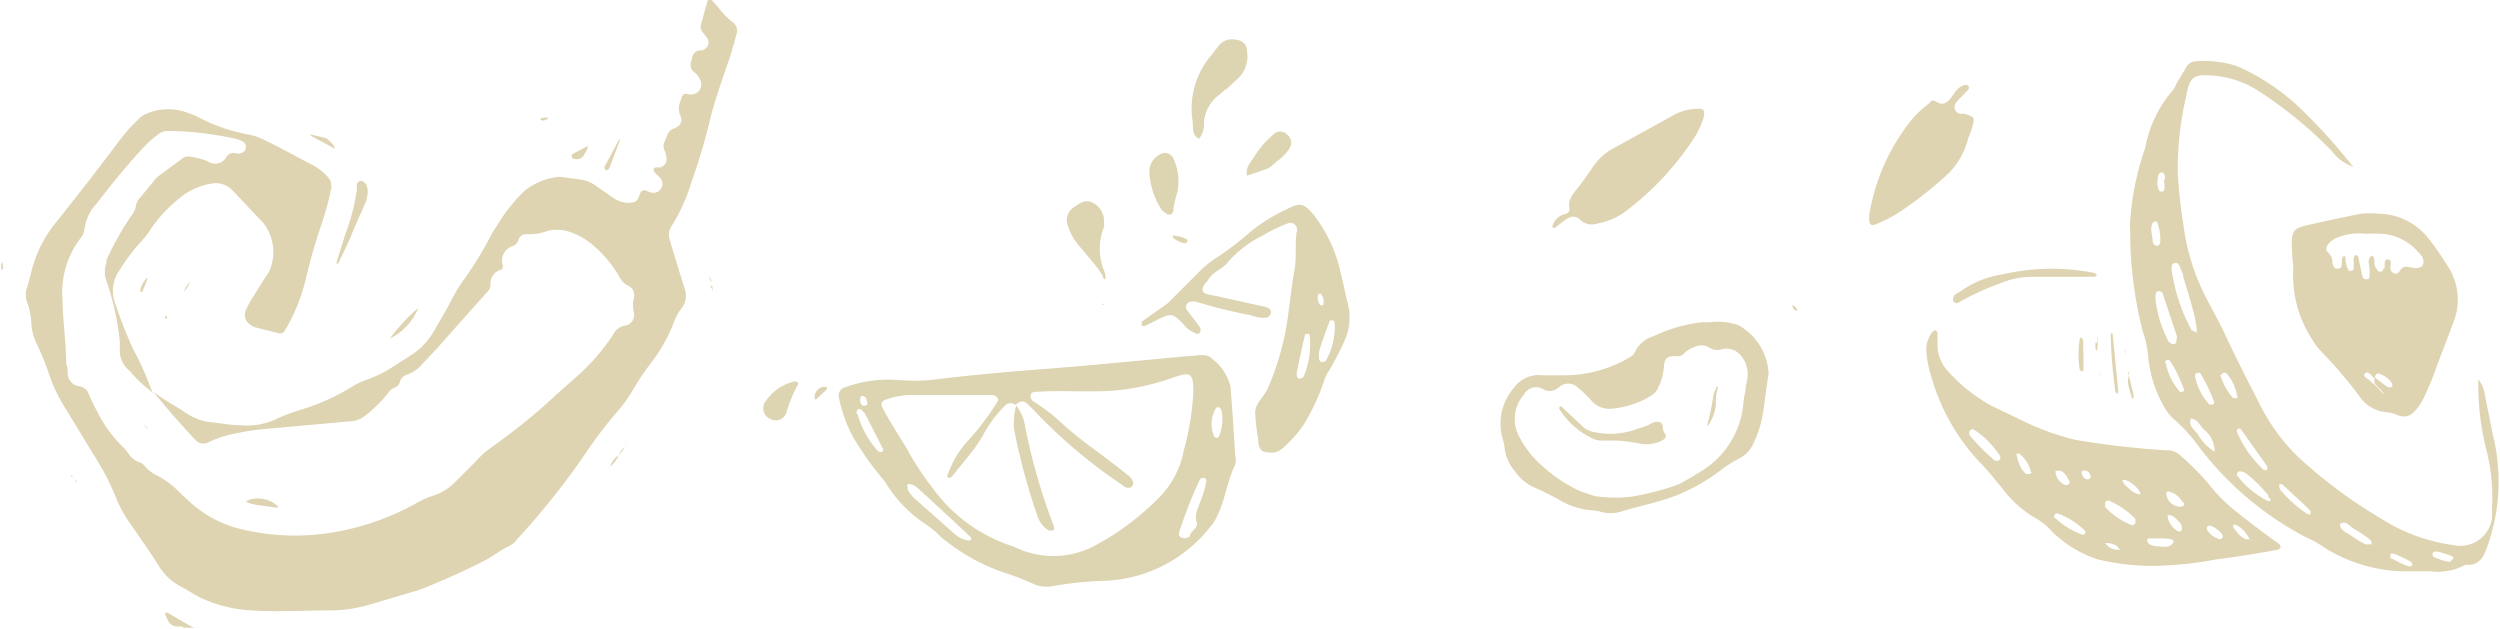 <svg id="Layer_1" data-name="Layer 1" xmlns="http://www.w3.org/2000/svg" width="82" height="20.64" viewBox="0 0 82 20.64"><defs><style>.cls-1{fill:#ddd4b1;}.cls-2{fill:#ded4b1;}.cls-3{fill:#dfd4b1;}</style></defs><path class="cls-1" d="M372.39,389.63a10.08,10.08,0,0,1-1.08-1.52,4.79,4.79,0,0,1-.43-1.22.28.28,0,0,1,.21-.36,4.06,4.06,0,0,1,1.66-.24,6.54,6.54,0,0,0,1.17,0c1.28-.16,2.57-.27,3.86-.37,1.55-.12,3.11-.28,4.67-.42.23,0,.48-.1.67.1a1.62,1.62,0,0,1,.6.91c.06.74.11,1.49.15,2.23a.64.64,0,0,1,0,.34c-.26.53-.32,1.13-.58,1.66a1.44,1.44,0,0,1-.25.39,4.62,4.62,0,0,1-3.44,1.75,12.1,12.1,0,0,0-1.69.17,1.06,1.06,0,0,1-.68-.08,9,9,0,0,0-1-.38,6.56,6.56,0,0,1-2-1.14,2.86,2.86,0,0,0-.5-.42A4.27,4.27,0,0,1,372.39,389.63Zm4.28-2.52h0a.26.26,0,0,0-.32,0,4.08,4.08,0,0,0-.75,1c-.27.48-.65.88-1,1.33a.11.11,0,0,1-.15.05s-.05-.08,0-.1a3.18,3.18,0,0,1,.61-1.05,8.5,8.5,0,0,0,1-1.31c.08-.11,0-.22-.13-.24h-.29c-.77,0-1.53,0-2.29,0a2.21,2.21,0,0,0-.81.11c-.29.07-.33.16-.18.41.23.41.48.81.73,1.21a9.23,9.23,0,0,0,.87,1.33,5.23,5.23,0,0,0,2.62,1.9l.21.09a2.89,2.89,0,0,0,2.65-.21,6.16,6.16,0,0,0,.55-.33,9.18,9.18,0,0,0,1.4-1.16,3,3,0,0,0,.8-1.54,8.76,8.76,0,0,0,.31-1.9c0-.64-.07-.69-.68-.48a7.86,7.86,0,0,1-1.71.4c-.9.1-1.8,0-2.7.06-.1,0-.21,0-.24.09a.23.23,0,0,0,.12.25,6.16,6.16,0,0,1,.71.52,12.51,12.51,0,0,0,1.13.94c.41.3.82.61,1.22.93.18.13.23.31.12.39s-.23,0-.31-.07a16.92,16.92,0,0,1-2.83-2.38,3,3,0,0,0-.25-.25C376.93,386.93,376.79,387,376.67,387.11Zm-3.39,3,1.4,1.24a.82.82,0,0,0,.42.2.12.12,0,0,0,.1,0,.09.09,0,0,0,0-.1c-.58-.55-1.17-1.09-1.76-1.63a.47.47,0,0,0-.2-.1.09.09,0,0,0-.11,0,.12.12,0,0,0,0,.1C373.12,389.93,373.22,390,373.28,390.11Zm9.11,1.3c0-.16.3-.26.22-.46s.05-.46.12-.67a3.22,3.22,0,0,0,.2-.67s0-.08-.05-.1a.18.18,0,0,0-.1,0,.2.2,0,0,0-.08.08,14.43,14.43,0,0,0-.66,1.69.14.14,0,0,0,.09.19A.25.25,0,0,0,382.39,391.41Zm-10.65-4c-.12-.16-.21-.2-.25-.14s-.06.11,0,.15a3,3,0,0,0,.67,1.21s.11.06.15,0,0-.08,0-.1Zm11.68-.13c-.06-.11-.13-.11-.17-.07a1,1,0,0,0-.06.94.09.09,0,0,0,.15,0A1.47,1.47,0,0,0,383.42,387.26Zm-11.65-.14c.09-.09,0-.18,0-.25a.16.16,0,0,0-.14-.07c-.08,0-.08.21,0,.3A.12.12,0,0,0,371.77,387.12Z" transform="translate(-343.36 -373.83)"/><path class="cls-1" d="M381.66,383.78l1-1a3.24,3.24,0,0,1,.53-.45,9.89,9.89,0,0,0,1.21-.92,5.85,5.85,0,0,1,1.19-.73c.43-.22.55-.17.86.2a4.66,4.66,0,0,1,.87,1.84c.08.33.15.65.23,1a1.85,1.85,0,0,1-.1,1.31,10.2,10.2,0,0,1-.48.93,1.47,1.47,0,0,0-.2.42,7,7,0,0,1-.62,1.33,3.85,3.85,0,0,1-.73.83.52.52,0,0,1-.43.13c-.26,0-.34-.11-.36-.37v-.06a6.44,6.44,0,0,1-.1-.87c0-.31.27-.5.4-.77a8.88,8.88,0,0,0,.7-2.59c.06-.44.11-.89.19-1.33s0-.86.08-1.29a.22.22,0,0,0-.31-.23,5.43,5.43,0,0,0-.84.41,3.58,3.58,0,0,0-1.1.84c-.16.23-.49.32-.65.58-.05.08-.13.15-.17.23s-.05.2.07.24.27.06.4.09l1.44.32a.71.71,0,0,1,.22.06.16.16,0,0,1,.07.21.25.25,0,0,1-.12.11,1.16,1.16,0,0,1-.52-.08,16.12,16.12,0,0,1-1.82-.45h-.06c-.08,0-.16,0-.21.07a.17.17,0,0,0,0,.22c.14.19.29.37.42.56a.18.18,0,0,1,0,.16c-.05.08-.14.05-.21,0a.78.78,0,0,1-.32-.25c-.37-.39-.41-.39-.91-.14l-.36.18s-.1,0-.11,0,0-.1,0-.14Zm4.63,1s0,0-.05,0-.08,0-.08.05c-.1.42-.19.83-.27,1.25,0,.06,0,.17.1.17a.17.17,0,0,0,.14-.09,2.79,2.79,0,0,0,.19-1.31S386.3,384.79,386.29,384.77Zm.8-.44s-.1,0-.11,0c-.12.32-.24.64-.35,1a1,1,0,0,0,0,.29s.05.08.07.08a.23.23,0,0,0,.15-.05,2.31,2.31,0,0,0,.29-1.23S387.11,384.36,387.09,384.33Zm-.42-.88s0,0,0,0-.08,0-.08.06a.35.35,0,0,0,.08.32s.08,0,.09,0A.41.41,0,0,0,386.67,383.45Z" transform="translate(-343.36 -373.83)"/><path class="cls-1" d="M383.57,376.75l-.22.19a1.25,1.25,0,0,0-.5.89.79.79,0,0,1-.16.55c-.25-.12-.19-.37-.21-.56a2.68,2.68,0,0,1,.58-2.14l.25-.32a.56.56,0,0,1,.62-.22.36.36,0,0,1,.33.36,1,1,0,0,1-.29.9l-.39.36Z" transform="translate(-343.36 -373.83)"/><path class="cls-1" d="M379.39,382.66c-.18-.23-.37-.45-.56-.68a2,2,0,0,1-.46-.79.51.51,0,0,1,.26-.59c.18-.13.36-.24.59-.11a.66.66,0,0,1,.35.62.47.47,0,0,1,0,.17,1.89,1.89,0,0,0,0,1.42,1.09,1.09,0,0,1,.05.17s0,.07,0,.11-.07,0-.08-.06S379.44,382.74,379.39,382.66Z" transform="translate(-343.36 -373.83)"/><path class="cls-1" d="M381.46,380.71a2.52,2.52,0,0,1-.4-1.21.63.63,0,0,1,.32-.59.31.31,0,0,1,.48.15,1.72,1.72,0,0,1,.1,1.14,3.43,3.43,0,0,0-.11.46c0,.07,0,.16-.09.2S381.58,380.82,381.46,380.71Z" transform="translate(-343.36 -373.83)"/><path class="cls-1" d="M385.23,379.13a1.86,1.86,0,0,1-.27.22c-.23.09-.47.16-.7.24-.06-.29.15-.46.27-.67a3.08,3.08,0,0,1,.61-.69.3.3,0,0,1,.42,0,.34.34,0,0,1,.1.46A1.57,1.57,0,0,1,385.23,379.13Z" transform="translate(-343.36 -373.83)"/><path class="cls-1" d="M369.54,386.38s0,0,0,.05a4.5,4.5,0,0,0-.38.91.37.37,0,0,1-.56.22.38.38,0,0,1-.11-.59,1.53,1.53,0,0,1,.94-.63A.25.25,0,0,1,369.54,386.38Z" transform="translate(-343.36 -373.83)"/><path class="cls-1" d="M370.13,386.93l-.05,0s0-.07,0-.11a.34.34,0,0,1,.29-.3l.11,0s0,.06,0,.08Z" transform="translate(-343.36 -373.83)"/><path class="cls-1" d="M382.31,381.7s0,.05,0,.05-.05.06-.08.06a.75.75,0,0,1-.4-.19.17.17,0,0,1,0-.05s.06-.05.08,0A.75.75,0,0,1,382.31,381.7Z" transform="translate(-343.36 -373.83)"/><path class="cls-1" d="M379.57,383.83l0,0h-.05s0-.06,0-.06Z" transform="translate(-343.36 -373.83)"/><polygon class="cls-1" points="35.32 11.29 35.3 11.3 35.32 11.3 35.32 11.29"/><path class="cls-1" d="M378.85,385.14l-.17,0h0l.17,0Z" transform="translate(-343.36 -373.83)"/><path class="cls-1" d="M378.85,385.15h0Z" transform="translate(-343.36 -373.83)"/><path class="cls-1" d="M376.67,387.11a1.42,1.42,0,0,1,.3.63,19.44,19.44,0,0,0,.95,3.33.3.3,0,0,1,0,.16c-.05,0-.12,0-.16,0a.87.87,0,0,1-.38-.5,20.17,20.17,0,0,1-.76-2.84,2.11,2.11,0,0,1,.07-.75Z" transform="translate(-343.36 -373.83)"/><path class="cls-2" d="M348.38,386.72a1.47,1.47,0,0,1-.1-.22,8.8,8.8,0,0,0-.55-1.21,15.14,15.14,0,0,1-.6-1.53,1.17,1.17,0,0,1,.16-1.08,5.94,5.94,0,0,1,.71-.94,2.33,2.33,0,0,0,.28-.36,4.71,4.71,0,0,1,1.11-1.16,2.18,2.18,0,0,1,.92-.37.74.74,0,0,1,.67.22c.33.34.65.7,1,1.05a1.56,1.56,0,0,1,.3,1.35,1.15,1.15,0,0,1-.22.46l-.45.72a2.19,2.19,0,0,0-.16.3.39.39,0,0,0,.15.55.6.6,0,0,0,.11.06l.79.2a.16.16,0,0,0,.2-.09c.05-.08.1-.16.14-.24a6,6,0,0,0,.52-1.33c.1-.4.2-.81.32-1.21s.21-.65.32-1a8.22,8.22,0,0,0,.21-.82.45.45,0,0,0-.13-.47,2,2,0,0,0-.43-.34c-.52-.26-1-.54-1.54-.8a2.25,2.25,0,0,0-.51-.2,5.83,5.83,0,0,1-1.8-.62c-.1-.05-.21-.08-.31-.12a1.81,1.81,0,0,0-1.37.06.64.64,0,0,0-.19.13,6.32,6.32,0,0,0-.69.78c-.66.88-1.33,1.74-2,2.58a4.13,4.13,0,0,0-.87,1.75l-.12.44a.66.66,0,0,0,0,.48,2.36,2.36,0,0,1,.14.74,1.75,1.75,0,0,0,.18.64,8.85,8.85,0,0,1,.43,1.07,5,5,0,0,0,.43.91l1.14,1.87a7.47,7.47,0,0,1,.6,1.2,4.07,4.07,0,0,0,.45.82c.32.46.64.91.94,1.39a1.89,1.89,0,0,0,.77.71c.22.11.42.26.64.36a4.49,4.49,0,0,0,1.61.4c.91.06,1.81,0,2.71,0a4.65,4.65,0,0,0,1.23-.2l1.25-.37a5.05,5.05,0,0,0,.55-.18c.65-.27,1.29-.55,1.91-.87.3-.15.56-.37.87-.51a.69.69,0,0,0,.22-.2,25.22,25.22,0,0,0,2.15-2.68,16.05,16.05,0,0,1,1.23-1.62,4,4,0,0,0,.42-.6,8.44,8.44,0,0,1,.59-.88,5.35,5.35,0,0,0,.77-1.38,1.56,1.56,0,0,1,.22-.4.67.67,0,0,0,.11-.68l-.44-1.43a1.21,1.21,0,0,0-.05-.18.51.51,0,0,1,.07-.43,5.77,5.77,0,0,0,.64-1.41,19.87,19.87,0,0,0,.64-2.16c.14-.55.33-1.08.51-1.62a10.33,10.33,0,0,0,.33-1.08.34.34,0,0,0-.13-.42,2.8,2.8,0,0,1-.45-.46c-.06-.08-.13-.15-.2-.23s-.14-.06-.16,0c-.08.26-.15.53-.22.79a.25.25,0,0,0,.07.25l.13.17a.26.26,0,0,1-.18.41c-.26,0-.3.17-.34.37a.3.3,0,0,0,.1.35.55.55,0,0,1,.19.24.33.33,0,0,1-.31.49c-.08,0-.16-.05-.23,0s-.08.16-.11.24a.56.56,0,0,0,0,.44c.1.22,0,.35-.19.43a.34.34,0,0,0-.24.24l-.08.2a.3.3,0,0,0,0,.29,1,1,0,0,1,.06.23.27.27,0,0,1-.22.32h-.12a.09.09,0,0,0-.05.16,1.06,1.06,0,0,0,.15.15.3.3,0,0,1,.06.39.3.3,0,0,1-.37.11l-.12-.05a.14.14,0,0,0-.19.09c-.05.1-.06.23-.18.28a.68.68,0,0,1-.42,0,.83.83,0,0,1-.3-.14l-.52-.36a1.15,1.15,0,0,0-.53-.23l-.6-.08a.49.49,0,0,0-.21,0,2.18,2.18,0,0,0-1,.42,5.16,5.16,0,0,0-.93,1.16,2.68,2.68,0,0,0-.18.28,11.9,11.9,0,0,1-1,1.62,6.72,6.72,0,0,0-.42.74l-.5.87a2.3,2.3,0,0,1-.79.79l-.69.44a4.39,4.39,0,0,1-.66.31,2.5,2.5,0,0,0-.5.23,7.2,7.2,0,0,1-1.77.79,6.09,6.09,0,0,0-.71.27,2.21,2.21,0,0,1-1.15.22c-.33,0-.65-.06-1-.1a1.75,1.75,0,0,1-.8-.28c-.37-.25-.77-.45-1.12-.73.44.54.9,1.07,1.38,1.58l0,0a.35.35,0,0,0,.47.07,3.58,3.58,0,0,1,.84-.27,8,8,0,0,1,1-.15l1.76-.16,1-.09a.84.84,0,0,0,.46-.15,4.22,4.22,0,0,0,.8-.78.39.39,0,0,1,.21-.17.32.32,0,0,0,.18-.2.33.33,0,0,1,.23-.23,1.22,1.22,0,0,0,.51-.36l.48-.51,1.11-1.25.51-.57a.36.36,0,0,0,.13-.26.46.46,0,0,1,.33-.49c.07,0,.08-.07.07-.15a.5.5,0,0,1,.33-.63.29.29,0,0,0,.18-.19.27.27,0,0,1,.28-.2,1.62,1.62,0,0,0,.69-.11,1.33,1.33,0,0,1,.81.07,2.21,2.21,0,0,1,.7.43,3.82,3.82,0,0,1,.83,1,.65.65,0,0,0,.29.3.33.33,0,0,1,.19.4,1.11,1.11,0,0,0,0,.48.35.35,0,0,1-.29.43.53.53,0,0,0-.39.3,7,7,0,0,1-1.33,1.49l-.55.49a19.92,19.92,0,0,1-2.08,1.69,3,3,0,0,0-.54.48l-.71.71a1.75,1.75,0,0,1-.73.43,2.49,2.49,0,0,0-.47.21,8.46,8.46,0,0,1-2.89,1,7.53,7.53,0,0,1-2.84-.11,3.8,3.8,0,0,1-1.78-.94l-.31-.29a3,3,0,0,0-.7-.53,1.31,1.31,0,0,1-.46-.35.31.31,0,0,0-.15-.1.68.68,0,0,1-.37-.3,1.18,1.18,0,0,0-.18-.21,4.2,4.2,0,0,1-.82-1.13,5.55,5.55,0,0,1-.29-.6.38.38,0,0,0-.31-.25.43.43,0,0,1-.38-.41c0-.11,0-.22-.05-.33,0-.7-.11-1.4-.12-2.1a2.92,2.92,0,0,1,.58-2,.59.59,0,0,0,.14-.3,1.46,1.46,0,0,1,.39-.84c.5-.65,1-1.27,1.58-1.89a3.47,3.47,0,0,1,.46-.4.46.46,0,0,1,.25-.1l.36,0a11.67,11.67,0,0,1,1.87.24l.18.05.13.07a.18.18,0,0,1,.07.19.19.19,0,0,1-.15.17.38.38,0,0,1-.21,0,.25.25,0,0,0-.26.11.43.43,0,0,1-.63.16,2.21,2.21,0,0,0-.56-.15.31.31,0,0,0-.26.05l-.78.58a.52.52,0,0,0-.11.1l-.5.61a.47.47,0,0,0-.14.27.72.72,0,0,1-.17.35,10,10,0,0,0-.8,1.43l0,.09a.86.86,0,0,0,0,.59,8.67,8.67,0,0,1,.44,2l0,.36a.85.85,0,0,0,.33.6C347.86,386.3,348.12,386.51,348.38,386.72Z" transform="translate(-343.36 -373.83)"/><path class="cls-2" d="M355.4,380.29a.63.63,0,0,0,0-.33.3.3,0,0,0-.12-.17c-.1-.06-.18,0-.21.07a.4.4,0,0,0,0,.15,6.66,6.66,0,0,1-.39,1.52c-.09.3-.19.6-.28.9,0,0,0,.05,0,.05s0,0,.05,0c.15-.32.31-.63.46-1s.31-.7.46-1.05Z" transform="translate(-343.36 -373.83)"/><path class="cls-2" d="M349.35,394.42l.33,0s0,0,.05,0,0,0,0,0c-.3-.14-.58-.33-.87-.49,0,0-.06,0-.08,0s0,0,0,.06a1.3,1.3,0,0,0,.08.17.34.34,0,0,0,.3.22l.21,0Z" transform="translate(-343.36 -373.83)"/><path class="cls-2" d="M363.68,378.47s0-.06,0-.09a0,0,0,0,0,0,0l0,0-.47.88a.1.1,0,0,0,0,.13.07.07,0,0,0,.1,0,.22.22,0,0,0,.05-.08l.32-.84Z" transform="translate(-343.36 -373.83)"/><path class="cls-2" d="M356.16,384.93a1.92,1.92,0,0,0,.92-1h0a6.06,6.06,0,0,0-.93,1Z" transform="translate(-343.36 -373.83)"/><path class="cls-2" d="M353.52,378.25l.08.06.51.27.23.13c0-.12-.11-.18-.18-.26a.36.36,0,0,0-.14-.1l-.44-.1Z" transform="translate(-343.36 -373.83)"/><path class="cls-2" d="M362.66,378.61l-.54.28a.06.06,0,0,0,0,.07l0,.05a.28.28,0,0,0,.41-.13.65.65,0,0,0,.12-.28Z" transform="translate(-343.36 -373.83)"/><path class="cls-2" d="M348.19,383a.13.13,0,0,0,0-.06,0,0,0,0,0,0,0h0a.8.8,0,0,0-.23.41.11.11,0,0,0,0,.05s.05,0,.07,0Z" transform="translate(-343.36 -373.83)"/><path class="cls-2" d="M361.35,377.69a.5.5,0,0,0-.12,0c-.05,0-.12,0-.15.06v0a.17.17,0,0,0,.2,0,.13.13,0,0,0,.07-.06.07.07,0,0,0,0,0S361.36,377.71,361.35,377.69Z" transform="translate(-343.36 -373.83)"/><path class="cls-2" d="M343.45,382.55s0,0,0-.06,0-.06,0-.07,0,0-.05.07a.49.49,0,0,0,0,.11s0,.08,0,.09,0,0,.05-.05,0-.06,0-.09Z" transform="translate(-343.36 -373.83)"/><path class="cls-2" d="M349.6,383.06a1.15,1.15,0,0,0-.21.33.63.63,0,0,0,.2-.33Z" transform="translate(-343.36 -373.83)"/><path class="cls-2" d="M348.77,384.18c0,.06,0,.1.07.12l0,0c0-.06,0-.1-.06-.11Z" transform="translate(-343.36 -373.83)"/><path class="cls-2" d="M366.73,383.22l0,.26,0,0a.08.08,0,0,0,0-.05.36.36,0,0,0-.09-.24Z" transform="translate(-343.36 -373.83)"/><path class="cls-2" d="M363.38,389.13a.91.91,0,0,0,.27-.37h0a.8.8,0,0,0-.28.37Z" transform="translate(-343.36 -373.83)"/><path class="cls-2" d="M351.85,386.87l-.1,0a0,0,0,0,0,0,0h0l.09,0v0Z" transform="translate(-343.36 -373.83)"/><path class="cls-2" d="M363.65,388.76a.61.61,0,0,0,.19-.26h0a.61.61,0,0,0-.18.27Z" transform="translate(-343.36 -373.83)"/><path class="cls-2" d="M351.32,381.78l0,0s0,0,0,0,.05,0,.05,0Z" transform="translate(-343.36 -373.83)"/><path class="cls-2" d="M366.7,383.08a.46.46,0,0,0-.08-.19h0a.44.44,0,0,0,.08.2Z" transform="translate(-343.36 -373.83)"/><path class="cls-2" d="M349.59,383.06l0-.06h0l0,.05Z" transform="translate(-343.36 -373.83)"/><path class="cls-2" d="M363.19,389.4l.1-.16h0l-.1.15Z" transform="translate(-343.36 -373.83)"/><path class="cls-2" d="M363.54,376.69l-.1.15h0l.11-.16Z" transform="translate(-343.36 -373.83)"/><path class="cls-2" d="M363.44,376.84l0,.05,0-.05Z" transform="translate(-343.36 -373.83)"/><polygon class="cls-2" points="13.72 10.07 13.73 10.05 13.72 10.07 13.72 10.07"/><path class="cls-2" d="M363.8,375.25h0Z" transform="translate(-343.36 -373.83)"/><path class="cls-2" d="M366.73,383.22l0-.14h0l0,.14Z" transform="translate(-343.36 -373.83)"/><path class="cls-2" d="M363.29,389.24l.09-.11h0l-.08.11Z" transform="translate(-343.36 -373.83)"/><path class="cls-2" d="M363.11,389.5l.08-.1h0l-.09.11Z" transform="translate(-343.36 -373.83)"/><polygon class="cls-2" points="19.75 15.68 19.73 15.7 19.75 15.68 19.75 15.68"/><path class="cls-2" d="M363.93,388.4l-.09.1h0l.09-.11Z" transform="translate(-343.36 -373.83)"/><polygon class="cls-2" points="20.56 14.56 20.58 14.55 20.57 14.57 20.56 14.56"/><polygon class="cls-2" points="2.3 15.51 2.29 15.5 2.3 15.51 2.3 15.51"/><path class="cls-2" d="M345.66,389.34l0,.07h0l0-.07Z" transform="translate(-343.36 -373.83)"/><path class="cls-2" d="M345.75,389.48l-.05-.07h0l0,.07Z" transform="translate(-343.36 -373.83)"/><path class="cls-2" d="M345.8,389.56l-.05-.08h0l.05.07Z" transform="translate(-343.36 -373.83)"/><path class="cls-2" d="M345.84,389.63l0-.07h0l.05.08Z" transform="translate(-343.36 -373.83)"/><polygon class="cls-2" points="2.48 15.8 2.49 15.81 2.48 15.8 2.48 15.8"/><path class="cls-2" d="M363.8,375.24h0Z" transform="translate(-343.36 -373.83)"/><polygon class="cls-2" points="20.18 2.86 20.18 2.84 20.18 2.86 20.18 2.86"/><path class="cls-2" d="M366.62,382.89h0Z" transform="translate(-343.36 -373.83)"/><path class="cls-2" d="M356.16,384.93Z" transform="translate(-343.36 -373.83)"/><path class="cls-2" d="M362.66,378.6h0Z" transform="translate(-343.36 -373.83)"/><path class="cls-2" d="M351.76,390.39l.66.09a0,0,0,0,0,.05,0s0,0,0-.05a1,1,0,0,0-.73-.25.85.85,0,0,0-.31.09S351.46,390.33,351.76,390.39Z" transform="translate(-343.36 -373.83)"/><path class="cls-2" d="M348.22,387.93a.27.27,0,0,0-.14-.16h0l.15.16Z" transform="translate(-343.36 -373.83)"/><path class="cls-2" d="M348.33,388l-.11-.08h0l.11.08Z" transform="translate(-343.36 -373.83)"/><polygon class="cls-2" points="4.97 14.18 4.98 14.19 4.97 14.19 4.97 14.18"/><polygon class="cls-2" points="4.72 13.94 4.71 13.93 4.72 13.94 4.72 13.94"/><path class="cls-3" d="M420.56,379.3a1.45,1.45,0,0,1-.72-.52,13.84,13.84,0,0,0-2.33-1.92,3.22,3.22,0,0,0-1.85-.56c-.3,0-.42.08-.52.36a2.82,2.82,0,0,0-.07.31,10.64,10.64,0,0,0-.28,2.52,16.83,16.83,0,0,0,.19,1.74,7.16,7.16,0,0,0,.79,2.46c.23.44.47.87.67,1.32q.48,1,1,2a6.49,6.49,0,0,0,1.26,1.77,15.86,15.86,0,0,0,2.76,2.06,5.91,5.91,0,0,0,2.37.87,1.05,1.05,0,0,0,1.27-.91c0-.12,0-.24,0-.36a6.33,6.33,0,0,0-.17-1.79,8.64,8.64,0,0,1-.28-2.37h0a1,1,0,0,1,.21.48l.27,1.35a6.31,6.31,0,0,1-.17,3.6c-.12.34-.23.63-.64.65a.18.18,0,0,0-.1,0,1.93,1.93,0,0,1-1.13.21h-.64a5.12,5.12,0,0,1-2.87-.79,3,3,0,0,0-.55-.31,10.5,10.5,0,0,1-3.51-2.94,5.38,5.38,0,0,0-.81-.91,1.59,1.59,0,0,1-.37-.45,4.05,4.05,0,0,1-.51-1.55,3.66,3.66,0,0,0-.19-.93,13.16,13.16,0,0,1-.41-3.36,1.09,1.09,0,0,1,0-.26,9.16,9.16,0,0,1,.49-2.38,4,4,0,0,1,.9-1.89.86.86,0,0,0,.13-.23l.3-.5a.38.38,0,0,1,.33-.23,3.49,3.49,0,0,1,1.36.16,7.23,7.23,0,0,1,2.14,1.45,19.21,19.21,0,0,1,1.6,1.77ZM416,388.66a.92.92,0,0,0-.35-.74c-.13-.13-.21-.34-.43-.36-.1.25.14.37.24.53a1.55,1.55,0,0,0,.55.56Zm-.72-4a.35.35,0,0,0,.13.08.89.89,0,0,0,0-.14,4.35,4.35,0,0,0-.1-.52c-.1-.39-.22-.78-.34-1.17,0-.1-.06-.2-.1-.3s-.06-.17-.18-.15-.1.13-.1.22A5.86,5.86,0,0,0,415.26,384.69Zm-.75.38c0,.06.11.11.18.06s0-.09.05-.14a.45.45,0,0,0,0-.11l-.45-1.35a.14.14,0,0,0-.15-.12c-.09,0-.09.09-.1.16v.12A4,4,0,0,0,414.51,385.07Zm3.19,4.19a.2.2,0,0,0,0-.11l-.85-1.2a.08.08,0,0,0-.13,0,.1.1,0,0,0,0,.09,3.51,3.51,0,0,0,.88,1.24s.07,0,.1,0Zm.05.86a4.38,4.38,0,0,0-.75-.74.43.43,0,0,0-.2-.06.12.12,0,0,0-.08.05.11.11,0,0,0,0,.09,2.93,2.93,0,0,0,1,.83s.06,0,.09,0,0,0,0-.05A.25.25,0,0,0,417.75,390.12Zm-2.8-3.54a3.88,3.88,0,0,0-.44-.89.09.09,0,0,0-.13,0s-.05.06,0,.09a2,2,0,0,0,.46.93s.06,0,.09,0,0,0,.06-.07Zm1,.53s.05-.06,0-.09a4.69,4.69,0,0,0-.45-.93s-.07,0-.09,0a.1.1,0,0,0-.07.12,1.89,1.89,0,0,0,.47.92h.1Zm3.17,3.61a.33.33,0,0,0,0-.1,3.19,3.19,0,0,0-.26-.26l-.66-.61a.12.12,0,0,0-.1,0s0,.06,0,.09a.27.27,0,0,0,.07.13,4.42,4.42,0,0,0,.79.71.35.35,0,0,0,.14.06Zm2,1a.17.17,0,0,0,0-.1.38.38,0,0,0-.11-.11,4.76,4.76,0,0,0-.47-.31c-.14-.08-.24-.29-.45-.15,0,.2.2.27.34.36a4,4,0,0,0,.49.3.33.33,0,0,0,.14,0Zm-7-10.6s-.06,0-.08,0a.16.16,0,0,0-.09.05c-.11.21,0,.41,0,.62a.15.15,0,0,0,.14.13c.07,0,.11-.05.11-.21A1.54,1.54,0,0,0,414.1,381.09Zm2.5,5.79a.07.07,0,0,0,.09,0s.05-.06,0-.08a1.39,1.39,0,0,0-.36-.74.14.14,0,0,0-.09,0s0,0-.09.08A2,2,0,0,0,416.6,386.88Zm7.19,5.29a.09.09,0,0,0-.08-.11,3.73,3.73,0,0,0-.44-.14c-.07,0-.15,0-.16.07s0,.1.07.12a1.77,1.77,0,0,0,.48.15C423.73,392.25,423.77,392.23,423.79,392.17Zm-9.46-12.45c0-.09,0-.25-.12-.23s-.11.16-.12.26a.5.5,0,0,0,.07.36l.08,0s.06,0,.07-.06,0-.18,0-.2A.87.87,0,0,0,414.33,379.72Zm7.44,12.43c.14.07.28.15.43.21s.21.07.24,0-.1-.14-.18-.18a4,4,0,0,0-.43-.19s-.07,0-.1,0a.11.11,0,0,1,0,.05A.73.73,0,0,0,421.77,392.15Z" transform="translate(-343.36 -373.83)"/><path class="cls-3" d="M412.14,392.17a3.83,3.83,0,0,1-1.48-.91,1.86,1.86,0,0,0-.53-.43,3.72,3.72,0,0,1-1.11-1c-.21-.25-.42-.52-.65-.76a6.78,6.78,0,0,1-1.64-2.81,3.83,3.83,0,0,1-.19-.94,1,1,0,0,1,.19-.59s.08-.09.13-.06a.12.12,0,0,1,.05.09l0,.42a1.27,1.27,0,0,0,.34.82,5.38,5.38,0,0,0,1.45,1.15l.86.41a8.41,8.41,0,0,0,1.89.7,29.07,29.07,0,0,0,2.94.34.61.61,0,0,1,.44.13,9.18,9.18,0,0,1,.94.93,5.35,5.35,0,0,0,1,1c.44.35.89.69,1.33,1a.14.14,0,0,1,.06.13.18.18,0,0,1-.12.08c-.66.11-1.32.23-2,.31a11.61,11.61,0,0,1-2,.21A7.49,7.49,0,0,1,412.14,392.17Zm5.08-.58c0-.09,0,0-.07-.06a1,1,0,0,0-.44-.48.1.1,0,0,0-.09,0,.1.1,0,0,0,0,.09c.15.18.27.41.56.38Zm-4.84,0a.51.51,0,0,0,.51.27s0,0,0,0c-.12-.21-.33-.22-.54-.22ZM408,388.15a7.18,7.18,0,0,0,.78.78.2.2,0,0,0,.15,0,.13.13,0,0,0,0-.19,3,3,0,0,0-.81-.81.11.11,0,0,0-.17.09A.21.21,0,0,0,408,388.15ZM413.4,391s0-.12,0-.15a2.65,2.65,0,0,0-.85-.59.1.1,0,0,0-.14.05s0,.12,0,.15a2.42,2.42,0,0,0,.88.6C413.35,391.05,413.4,391,413.4,391Zm-2.64-.19a2.61,2.61,0,0,0,.88.55s.07,0,.09,0a.1.1,0,0,0,0-.14,2.52,2.52,0,0,0-.88-.55s-.1,0-.11.08S410.74,390.81,410.76,390.83Zm-.79-1.5a1,1,0,0,0-.38-.6s-.08,0-.09,0,.08.49.31.66a.13.13,0,0,0,.09,0A.09.09,0,0,0,410,389.33Zm3.92,2.18c-.06,0-.11,0-.1.09a.19.19,0,0,0,.09.11.76.76,0,0,0,.26.06c.16,0,.35.07.48-.09s-.14-.17-.47-.17Zm.93-.24a.08.08,0,0,0,.08,0,.23.23,0,0,0-.06-.29c-.1-.11-.2-.25-.38-.23,0,0,0,.05,0,.07A.7.7,0,0,0,414.82,391.27Zm.13-.95a.72.72,0,0,0-.43-.34.07.07,0,0,0-.1.09.46.46,0,0,0,.45.4C415,390.45,415,390.38,415,390.32Zm.8.9a.63.63,0,0,0,.35.29.11.11,0,0,0,.14,0,.12.12,0,0,0,0-.14.78.78,0,0,0-.37-.27.09.09,0,0,0-.12.05A.34.34,0,0,0,415.75,391.22ZM413,389.63a.29.29,0,0,0,.08.13c.15.11.27.29.49.28a.05.05,0,0,0,0,0c0-.13-.31-.43-.52-.47,0,0-.06,0-.08,0S413,389.62,413,389.63Zm-2,.05a.18.18,0,0,0,.19.05c.08-.05.06-.13,0-.19a.49.49,0,0,0-.24-.27c-.06,0-.17,0-.17,0A.49.49,0,0,0,411,389.68Zm.86-.13a.09.09,0,0,0,.07-.06.21.21,0,0,0-.22-.23s-.05,0-.07.06S411.72,389.57,411.83,389.55Z" transform="translate(-343.36 -373.83)"/><path class="cls-3" d="M418.53,381.82c0-.39.08-.5.45-.59.61-.14,1.21-.27,1.82-.39a2.72,2.72,0,0,1,.58,0,2.11,2.11,0,0,1,1.64.82,8.19,8.19,0,0,1,.58.83,2,2,0,0,1,.27,1.81c-.19.51-.38,1-.58,1.53a9.28,9.28,0,0,1-.47,1.13,1.69,1.69,0,0,1-.28.38.46.46,0,0,1-.53.11,1.14,1.14,0,0,0-.36-.1,1.18,1.18,0,0,1-.92-.55c-.38-.51-.81-1-1.24-1.45a1.83,1.83,0,0,1-.31-.42,3.79,3.79,0,0,1-.6-2.27v-.1A6.76,6.76,0,0,1,418.53,381.82Zm3.21,5.14h0l-.11-.12-.09-.12-.1-.11-.11-.11-.09-.11,0-.19c.14.11.28.22.43.32a.17.17,0,0,0,.14,0c.05,0,0-.09,0-.13a.87.87,0,0,0-.37-.29c-.09-.05-.17,0-.18.11s-.2-.25-.32-.14.1.18.18.27a.58.58,0,0,0,.12.1l.1.1.11.12.11.1.13.08Zm-1.68-5.35a.72.72,0,0,0-.31.2c-.08.1-.15.2,0,.33l.06.08c.1.14,0,.42.22.42s.1-.27.18-.4,0,0,0,0,.08,0,.08,0,0,.28.08.41.05.05.08.06.1,0,.11-.07a2.6,2.6,0,0,0,0-.26c0-.07,0-.17.07-.18s.09.08.1.15l.12.56a.12.12,0,0,0,.13.08c.06,0,.09,0,.1-.1s0-.17,0-.26-.1-.31.08-.42c.13.1.05.26.11.38l.09.13c.05.05.1,0,.14,0s0-.06.06-.09-.05-.3.12-.29.06.22.09.33.2.22.3.05.2-.15.35-.12.32.05.4-.07,0-.31-.14-.43a1.72,1.72,0,0,0-1.19-.6,4.69,4.69,0,0,0-.53,0A1.87,1.87,0,0,0,420.06,381.61Z" transform="translate(-343.36 -373.83)"/><path class="cls-3" d="M407.42,383.69a.16.16,0,0,0,.07.07.09.09,0,0,0,.1,0,8.36,8.36,0,0,1,1.39-.64,2.6,2.6,0,0,1,1-.21c.3,0,.6,0,.9,0H412s.13,0,.13-.05-.08-.08-.14-.09a7.15,7.15,0,0,0-2.95.06,3.18,3.18,0,0,0-1.41.58C407.5,383.46,407.4,383.54,407.42,383.69Z" transform="translate(-343.36 -373.83)"/><path class="cls-3" d="M412.84,386.68c-.06-.63-.12-1.24-.18-1.85,0-.05,0-.07-.07-.06l0,0a15.7,15.7,0,0,0,.16,1.93s0,0,.07.06l0-.08Z" transform="translate(-343.36 -373.83)"/><path class="cls-3" d="M411.69,385.42V385s0-.05-.05-.08-.07,0-.07.06a3.36,3.36,0,0,0,0,.95.17.17,0,0,0,.06.08c.08,0,.07-.07.07-.11v-.48Z" transform="translate(-343.36 -373.83)"/><path class="cls-3" d="M413.16,386.38c0,.08.06.27.11.45s.05,0,.07.05,0-.06,0-.09c-.05-.22-.1-.44-.16-.66a.54.54,0,0,0,0-.1c-.06,0,0,.09,0,.13S413.15,386.23,413.16,386.38Z" transform="translate(-343.36 -373.83)"/><path class="cls-3" d="M412.09,385.06v.2a.35.35,0,0,0,.05.08l0,0a1.46,1.46,0,0,0,0-.51s0,0,0,0l0,0c0,.08,0,.17,0,.26Z" transform="translate(-343.36 -373.83)"/><path class="cls-3" d="M412.23,385.94h0a.85.85,0,0,0,0,.16c0,.07-.06,0,0,.05s0,0,0-.06Z" transform="translate(-343.36 -373.83)"/><path class="cls-3" d="M413.06,385.27a.28.28,0,0,0,0,.09s0,.06,0,.09a.27.27,0,0,0,0-.18Z" transform="translate(-343.36 -373.83)"/><polygon class="cls-3" points="81.34 12.5 81.33 12.46 81.34 12.49 81.34 12.5"/><path class="cls-3" d="M420.56,379.3Z" transform="translate(-343.36 -373.83)"/><path class="cls-2" d="M399,378.24a3,3,0,0,0,.24-.56c.05-.25,0-.3-.23-.28a1.67,1.67,0,0,0-.69.17l-2.14,1.18a2,2,0,0,0-.63.64c-.15.21-.29.42-.45.62s-.33.38-.26.67c0,.09-.05.15-.14.17a.56.56,0,0,0-.41.36.1.1,0,0,0,0,.08.07.07,0,0,0,.09,0c.11-.08.22-.18.34-.26s.29-.16.46,0a.54.54,0,0,0,.57.13,2.13,2.13,0,0,0,.88-.36A9.52,9.52,0,0,0,399,378.24Z" transform="translate(-343.36 -373.83)"/><path class="cls-2" d="M407.92,378.35a2.09,2.09,0,0,0,.13-.35c.09-.32.08-.33-.26-.44l-.15,0a.23.23,0,0,1-.1-.39c.12-.14.25-.26.37-.39a.11.11,0,0,0,0-.15.19.19,0,0,0-.15,0c-.2.07-.29.26-.41.41s-.25.26-.45.14-.21,0-.3.07a3.28,3.28,0,0,0-.71.73,6.72,6.72,0,0,0-1.22,2.9.88.88,0,0,0,0,.16c0,.15.08.21.21.15a5.21,5.21,0,0,0,.67-.33,12.72,12.72,0,0,0,1.74-1.36A2.48,2.48,0,0,0,407.92,378.35Z" transform="translate(-343.36 -373.83)"/><path class="cls-2" d="M400.83,388.46a1,1,0,0,1-.41.4,3.87,3.87,0,0,0-.64.41,6.36,6.36,0,0,1-1.46.82c-.6.23-1.22.34-1.82.53a1.18,1.18,0,0,1-.62,0,1.37,1.37,0,0,0-.28-.05,2.42,2.42,0,0,1-1-.29c-.31-.18-.64-.34-1-.5a1.55,1.55,0,0,1-.54-.48,1.43,1.43,0,0,1-.35-.78,1.36,1.36,0,0,0-.06-.29,1.78,1.78,0,0,1,.36-1.67,1,1,0,0,1,.95-.42c.23,0,.46,0,.69,0a4.2,4.2,0,0,0,2.13-.57.41.41,0,0,0,.21-.2,1,1,0,0,1,.62-.52,5.05,5.05,0,0,1,1.57-.45l.25,0a2.13,2.13,0,0,1,.94.09,1.92,1.92,0,0,1,1,1.61c-.07.39-.11.79-.17,1.19A3.71,3.71,0,0,1,400.83,388.46ZM397,390.1a9.55,9.55,0,0,0,1.3-.34,1.64,1.64,0,0,0,.3-.14c.17-.1.34-.19.5-.3a2.89,2.89,0,0,0,1.44-2.24,3.21,3.21,0,0,1,.07-.43c0-.15.06-.31.07-.47a.92.92,0,0,0-.19-.65.62.62,0,0,0-.64-.25.47.47,0,0,1-.44-.06.53.53,0,0,0-.49,0,.89.89,0,0,0-.31.19.28.28,0,0,1-.29.1c-.26,0-.36.06-.38.31a1.86,1.86,0,0,1-.18.7.58.58,0,0,1-.23.28,2.87,2.87,0,0,1-1.26.43.78.78,0,0,1-.72-.27,4.57,4.57,0,0,0-.45-.43.44.44,0,0,0-.6,0l-.12.08a.42.42,0,0,1-.38,0,.45.45,0,0,0-.66.17,1.21,1.21,0,0,0-.15,1.37,3.18,3.18,0,0,0,.8,1,4.62,4.62,0,0,0,1.25.81l.42.14A4.3,4.3,0,0,0,397,390.1Z" transform="translate(-343.36 -373.83)"/><path class="cls-2" d="M402.32,384a1.31,1.31,0,0,0-.12-.15h-.05s0,0,0,0a.17.17,0,0,0,.15.17S402.32,384,402.32,384Z" transform="translate(-343.36 -373.83)"/><path class="cls-2" d="M395.83,388.28l.54,0a5.71,5.71,0,0,1,.83.11,1.1,1.1,0,0,0,.67-.11c.13-.07.17-.14.08-.26s0-.33-.19-.35-.25.07-.37.12l-.45.15a2.5,2.5,0,0,1-1.3.06.75.75,0,0,1-.41-.22l-.64-.6s0-.05-.08,0a.09.09,0,0,0,0,.07,2.59,2.59,0,0,0,1.17,1Z" transform="translate(-343.36 -373.83)"/><path class="cls-2" d="M399.36,387.81a1.29,1.29,0,0,0,.28-.73c0-.16,0-.31.05-.47s0-.07,0-.11a.35.35,0,0,0-.05.08.9.9,0,0,0-.08.21,7.1,7.1,0,0,1-.21,1Z" transform="translate(-343.36 -373.83)"/></svg>